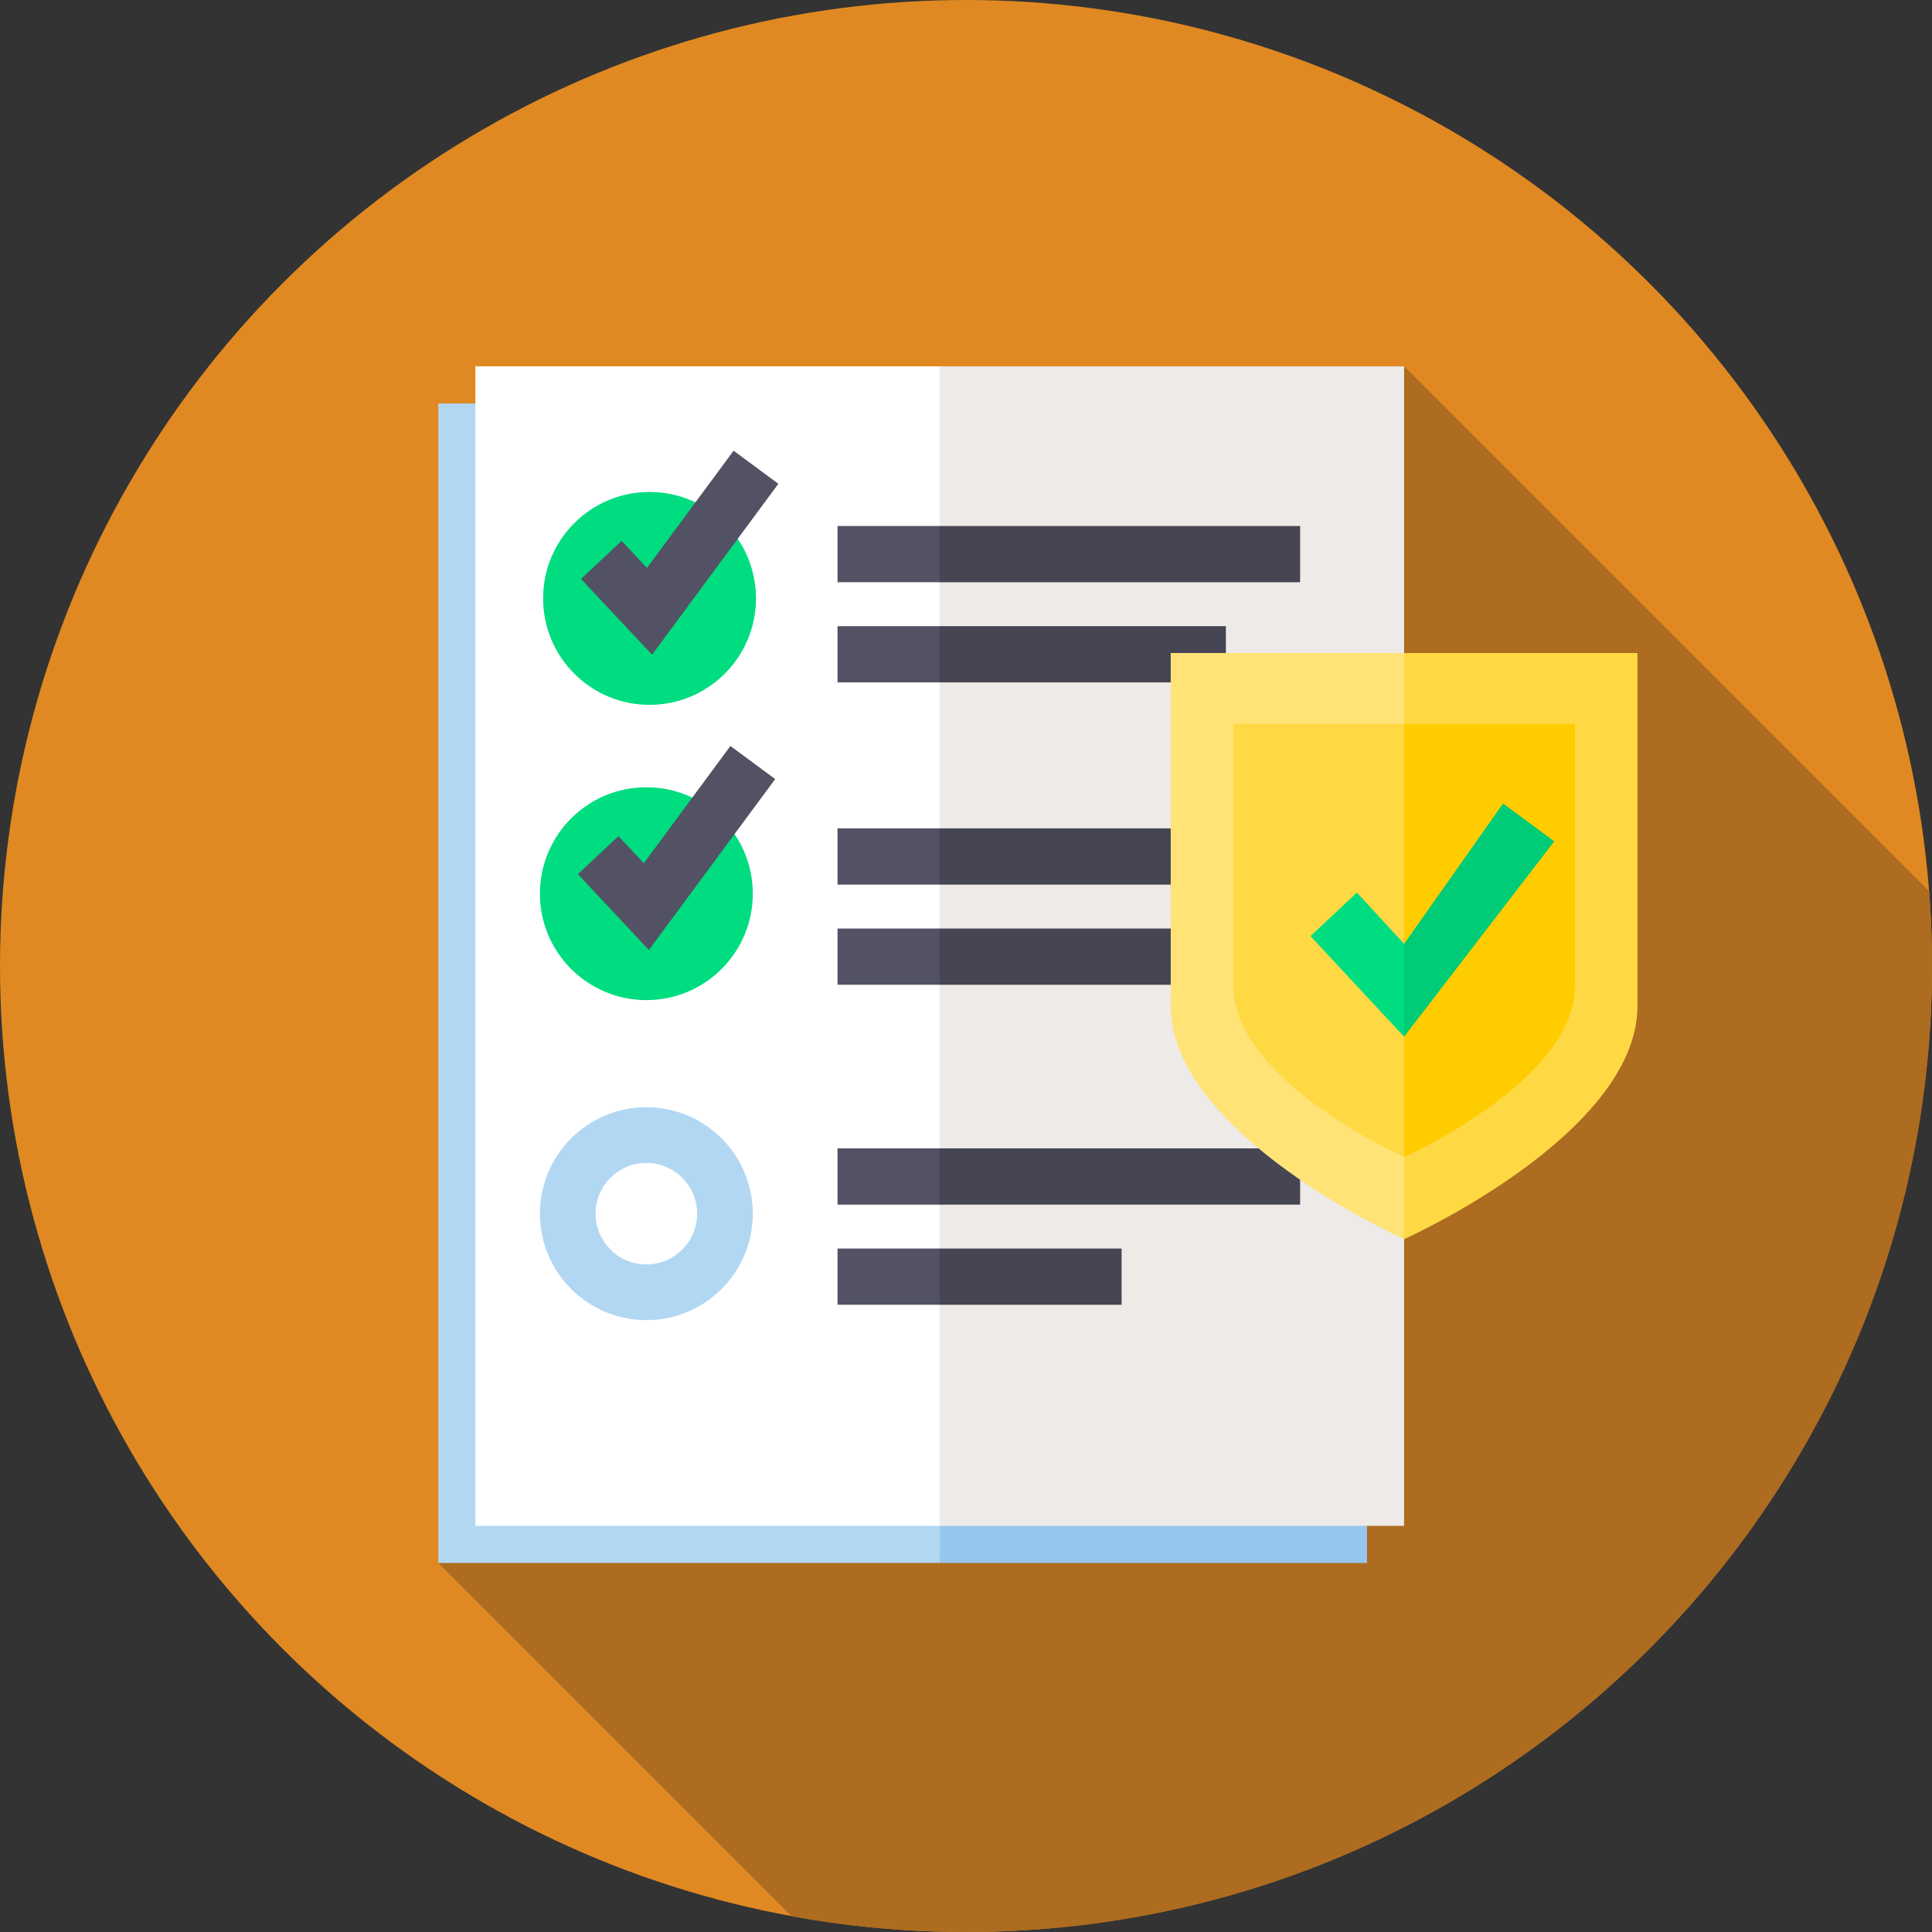 <svg xmlns="http://www.w3.org/2000/svg" version="1.1" xmlns:xlink="http://www.w3.org/1999/xlink" width="512" height="512" x="0" y="0" viewBox="0 0 512 512" style="enable-background:new 0 0 512 512" xml:space="preserve" class=""><rect x="0" y="0" width="512" height="512" fill="#333333" stroke="none"/><g><circle cx="256" cy="256" r="256" fill="#e08922" opacity="1" data-original="#534dca" class=""></circle><path fill="#ad6c20" d="m116.152 414.201 93.627 93.627A257.471 257.471 0 0 0 256 512c141.385 0 256-114.615 256-256 0-6.651-.255-13.243-.753-19.767L372.101 97.086z" opacity="1" data-original="#463fc7" class=""></path><path fill="#b2d7f3" d="M249.044 414.201H116.152v-307.28h132.892l15.817 156.296z" opacity="1" data-original="#b2d7f3" class=""></path><path fill="#95c7ee" d="M249.044 106.921h113.222v307.28H249.044z" opacity="1" data-original="#95c7ee"></path><path fill="#ffffff" d="M249.044 404.366H125.987V97.086h123.057l25.652 156.296z" opacity="1" data-original="#ffffff" class=""></path><path fill="#eeeae7" d="M249.044 97.086h123.057v307.28H249.044z" opacity="1" data-original="#eeeae7" class=""></path><path fill="#525264" d="M249.044 154.3h-27.096v-14.902h27.096l25.38 7.58z" opacity="1" data-original="#525264" class=""></path><path fill="#454553" d="M249.044 139.398h95.498v14.903h-95.498z" opacity="1" data-original="#454553" class=""></path><path fill="#525264" d="M249.044 180.842h-27.096v-14.903h27.096l25.38 7.58z" opacity="1" data-original="#525264" class=""></path><path fill="#454553" d="M249.044 165.939h75.828v14.903h-75.828z" opacity="1" data-original="#454553" class=""></path><path fill="#525264" d="M249.044 234.434h-27.096v-14.902h27.096l25.38 7.58z" opacity="1" data-original="#525264" class=""></path><path fill="#454553" d="M249.044 219.532h95.498v14.903h-95.498z" opacity="1" data-original="#454553" class=""></path><path fill="#525264" d="M249.044 260.976h-27.096v-14.903h27.096l25.38 7.58z" opacity="1" data-original="#525264" class=""></path><path fill="#454553" d="M249.044 246.073h75.828v14.903h-75.828z" opacity="1" data-original="#454553" class=""></path><circle cx="172.134" cy="158.585" r="28.207" fill="#00dc80" opacity="1" data-original="#00dc80"></circle><path fill="#525264" d="m172.807 173.507-18.831-20.085 10.763-10.091 6.722 7.172 22.948-31.061 11.865 8.767z" opacity="1" data-original="#525264" class=""></path><circle cx="171.293" cy="236.834" r="28.207" fill="#00dc80" opacity="1" data-original="#00dc80"></circle><path fill="#525264" d="m171.966 251.756-18.831-20.086 10.763-10.09 6.722 7.172 22.948-31.061 11.865 8.766zM249.044 319.236h-27.096v-14.903h27.096l25.38 7.58z" opacity="1" data-original="#525264" class=""></path><path fill="#454553" d="M249.044 304.333h95.498v14.903h-95.498z" opacity="1" data-original="#454553" class=""></path><path fill="#525264" d="M249.044 345.777h-27.096v-14.903h27.096l25.38 7.58z" opacity="1" data-original="#525264" class=""></path><path fill="#454553" d="M249.044 330.874h48.195v14.903h-48.195z" opacity="1" data-original="#454553" class=""></path><path fill="#b2d7f3" d="M171.293 308.18c7.419 0 13.455 6.036 13.455 13.455s-6.036 13.455-13.455 13.455-13.455-6.036-13.455-13.455 6.036-13.455 13.455-13.455m0-14.752c-15.578 0-28.207 12.629-28.207 28.207s12.629 28.207 28.207 28.207 28.207-12.629 28.207-28.207-12.628-28.207-28.207-28.207z" opacity="1" data-original="#b2d7f3" class=""></path><path fill="#ffe377" d="M372.101 173.061h-61.847v93.483c0 34.156 61.845 61.846 61.846 61.847l20.136-80.881z" opacity="1" data-original="#ffe377" class=""></path><path fill="#ffd944" d="M372.101 173.061v155.33s61.847-27.69 61.847-61.847v-93.483z" opacity="1" data-original="#ffd944"></path><path fill="#ffd944" d="M372.101 191.843h-45.256v69.556c0 24.993 45.254 45.255 45.256 45.256l19.703-57.406z" opacity="1" data-original="#ffd944"></path><path fill="#ffcc00" d="M372.101 191.843v114.811s45.256-20.262 45.256-45.256v-69.556h-45.256z" opacity="1" data-original="#ffcc00" class=""></path><path fill="#00dc80" d="m372.101 250.142-12.507-13.598-12.301 11.533 24.807 26.656 4.018-15.761z" opacity="1" data-original="#00dc80"></path><path fill="#00cb76" d="M372.1 274.733h.001l39.789-51.773-13.561-10.02-26.227 37.202z" opacity="1" data-original="#00cb76" class=""></path></g></svg>